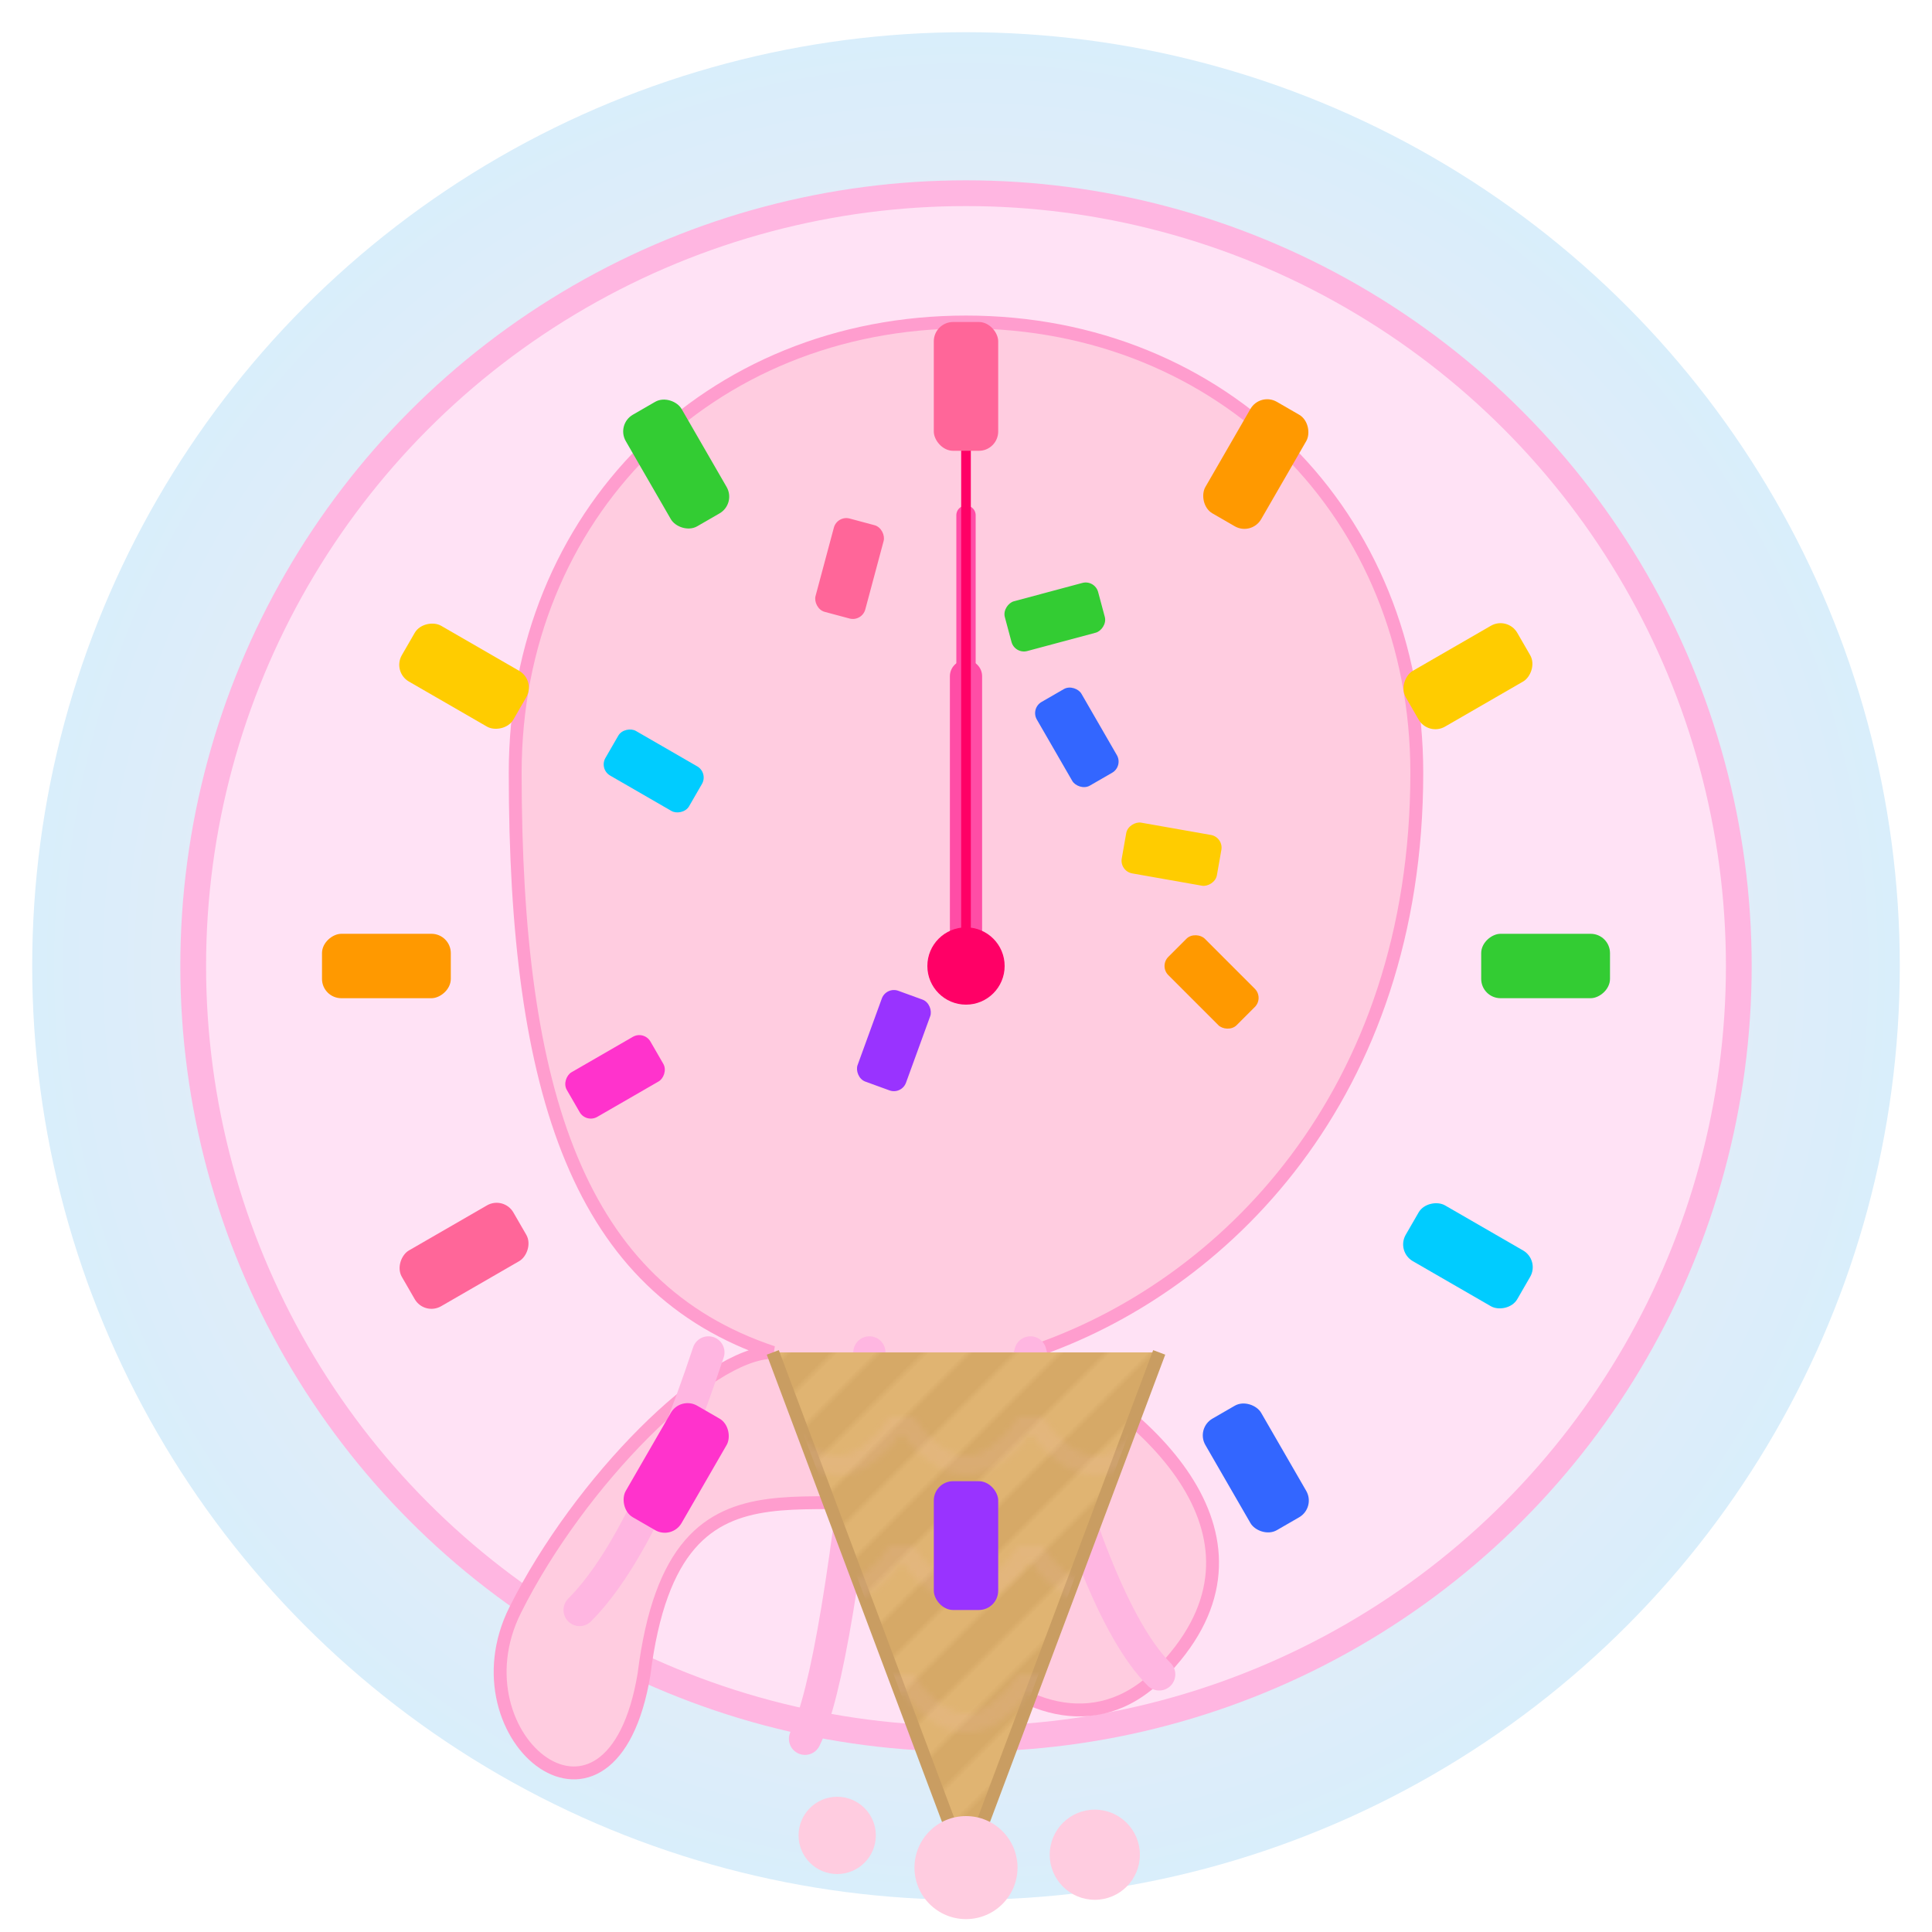 <svg xmlns="http://www.w3.org/2000/svg" viewBox="0 0 300 300">
  <!-- Background -->
  <defs>
    <radialGradient id="bg-gradient" cx="50%" cy="50%" r="70%" fx="50%" fy="50%">
      <stop offset="0%" stop-color="#ffe8f0" />
      <stop offset="100%" stop-color="#c9f0ff" />
    </radialGradient>
    
    <!-- Drip pattern -->
    <pattern id="drip-pattern" width="20" height="20" patternUnits="userSpaceOnUse">
      <path d="M0,0 Q10,15 20,0" fill="none" stroke="#ffcce0" stroke-width="3" />
    </pattern>
    
    <!-- Filter for melting effect -->
    <filter id="melt-blur" x="-10%" y="-10%" width="120%" height="120%">
      <feGaussianBlur in="SourceGraphic" stdDeviation="1" />
      <feDisplacementMap in="SourceGraphic" scale="5" />
    </filter>
    
    <!-- Ice cream cone texture -->
    <pattern id="cone-texture" width="10" height="10" patternUnits="userSpaceOnUse" patternTransform="rotate(45)">
      <rect width="5" height="10" fill="#e0b472" />
      <rect x="5" width="5" height="10" fill="#d6a967" />
    </pattern>
  </defs>
  
  <!-- Background circle -->
  <circle cx="150" cy="150" r="145" fill="url(#bg-gradient)" />
  
  <!-- Outer clock face -->
  <circle cx="150" cy="150" r="120" fill="#ffe2f5" stroke="#ffb6e1" stroke-width="4" />
  
  <!-- Melting ice cream main body -->
  <path d="M150,50 
           C190,50 220,80 220,120 
           C220,170 190,200 160,210
           C180,220 200,240 180,260
           C160,280 130,240 150,230
           C130,240 105,220 100,260
           C95,290 70,270 80,250
           C90,230 110,210 120,210
           C90,200 80,170 80,120
           C80,80 110,50 150,50Z" 
           fill="#ffcce0" stroke="#ff9dce" stroke-width="2" filter="url(#melt-blur)"/>
  
  <!-- Dripping effect -->
  <path d="M110,210 Q100,240 90,250" fill="none" stroke="#ffb6e1" stroke-width="5" stroke-linecap="round" />
  <path d="M160,210 Q170,250 180,260" fill="none" stroke="#ffb6e1" stroke-width="5" stroke-linecap="round" />
  <path d="M135,210 Q130,260 125,270" fill="none" stroke="#ffb6e1" stroke-width="5" stroke-linecap="round" />
  
  <!-- Ice cream cone -->
  <path d="M120,210 L150,290 L180,210" fill="url(#cone-texture)" stroke="#c99d62" stroke-width="2" />
  <path d="M120,210 L150,290 L180,210" fill="url(#drip-pattern)" fill-opacity="0.1" />
  
  <!-- Clock hands -->
  <g id="hands" transform="translate(150, 150)">
    <!-- Hour hand -->
    <line x1="0" y1="0" x2="0" y2="-45" stroke="#ff4da6" stroke-width="5" stroke-linecap="round">
      <animateTransform attributeName="transform" type="rotate" from="0" to="360" dur="43200s" repeatCount="indefinite" />
    </line>
    <!-- Minute hand -->
    <line x1="0" y1="0" x2="0" y2="-70" stroke="#ff4da6" stroke-width="3" stroke-linecap="round">
      <animateTransform attributeName="transform" type="rotate" from="0" to="360" dur="3600s" repeatCount="indefinite" />
    </line>
    <!-- Second hand -->
    <line x1="0" y1="0" x2="0" y2="-80" stroke="#ff0066" stroke-width="1.5" stroke-linecap="round">
      <animateTransform attributeName="transform" type="rotate" from="0" to="360" dur="60s" repeatCount="indefinite" />
    </line>
    <!-- Center dot -->
    <circle cx="0" cy="0" r="6" fill="#ff0066" />
  </g>
  
  <!-- Sprinkle hour markers -->
  <g id="hour-markers">
    <!-- 12 o'clock -->
    <rect x="145" y="50" width="10" height="20" rx="3" fill="#ff6699" transform="rotate(0, 150, 150)" />
    <!-- 1 o'clock -->
    <rect x="145" y="50" width="10" height="20" rx="3" fill="#ff9900" transform="rotate(30, 150, 150)" />
    <!-- 2 o'clock -->
    <rect x="145" y="50" width="10" height="20" rx="3" fill="#ffcc00" transform="rotate(60, 150, 150)" />
    <!-- 3 o'clock -->
    <rect x="145" y="50" width="10" height="20" rx="3" fill="#33cc33" transform="rotate(90, 150, 150)" />
    <!-- 4 o'clock -->
    <rect x="145" y="50" width="10" height="20" rx="3" fill="#00ccff" transform="rotate(120, 150, 150)" />
    <!-- 5 o'clock -->
    <rect x="145" y="50" width="10" height="20" rx="3" fill="#3366ff" transform="rotate(150, 150, 150)" />
    <!-- 6 o'clock -->
    <rect x="145" y="50" width="10" height="20" rx="3" fill="#9933ff" transform="rotate(180, 150, 150)" />
    <!-- 7 o'clock -->
    <rect x="145" y="50" width="10" height="20" rx="3" fill="#ff33cc" transform="rotate(210, 150, 150)" />
    <!-- 8 o'clock -->
    <rect x="145" y="50" width="10" height="20" rx="3" fill="#ff6699" transform="rotate(240, 150, 150)" />
    <!-- 9 o'clock -->
    <rect x="145" y="50" width="10" height="20" rx="3" fill="#ff9900" transform="rotate(270, 150, 150)" />
    <!-- 10 o'clock -->
    <rect x="145" y="50" width="10" height="20" rx="3" fill="#ffcc00" transform="rotate(300, 150, 150)" />
    <!-- 11 o'clock -->
    <rect x="145" y="50" width="10" height="20" rx="3" fill="#33cc33" transform="rotate(330, 150, 150)" />
  </g>
  
  <!-- Extra sprinkles -->
  <g id="random-sprinkles">
    <rect x="130" y="80" width="8" height="15" rx="2" fill="#ff6699" transform="rotate(15, 130, 80)" />
    <rect x="170" y="90" width="8" height="15" rx="2" fill="#33cc33" transform="rotate(75, 170, 90)" />
    <rect x="110" y="120" width="8" height="15" rx="2" fill="#00ccff" transform="rotate(120, 110, 120)" />
    <rect x="180" y="150" width="8" height="15" rx="2" fill="#ff9900" transform="rotate(-45, 180, 150)" />
    <rect x="140" y="170" width="8" height="15" rx="2" fill="#9933ff" transform="rotate(200, 140, 170)" />
    <rect x="100" y="160" width="8" height="15" rx="2" fill="#ff33cc" transform="rotate(60, 100, 160)" />
    <rect x="190" y="130" width="8" height="15" rx="2" fill="#ffcc00" transform="rotate(100, 190, 130)" />
    <rect x="160" y="110" width="8" height="15" rx="2" fill="#3366ff" transform="rotate(-30, 160, 110)" />
  </g>
  
  <!-- Melting drops at the bottom -->
  <circle cx="150" cy="290" r="8" fill="#ffcce0" />
  <circle cx="130" cy="285" r="6" fill="#ffcce0" />
  <circle cx="170" cy="288" r="7" fill="#ffcce0" />
</svg>
